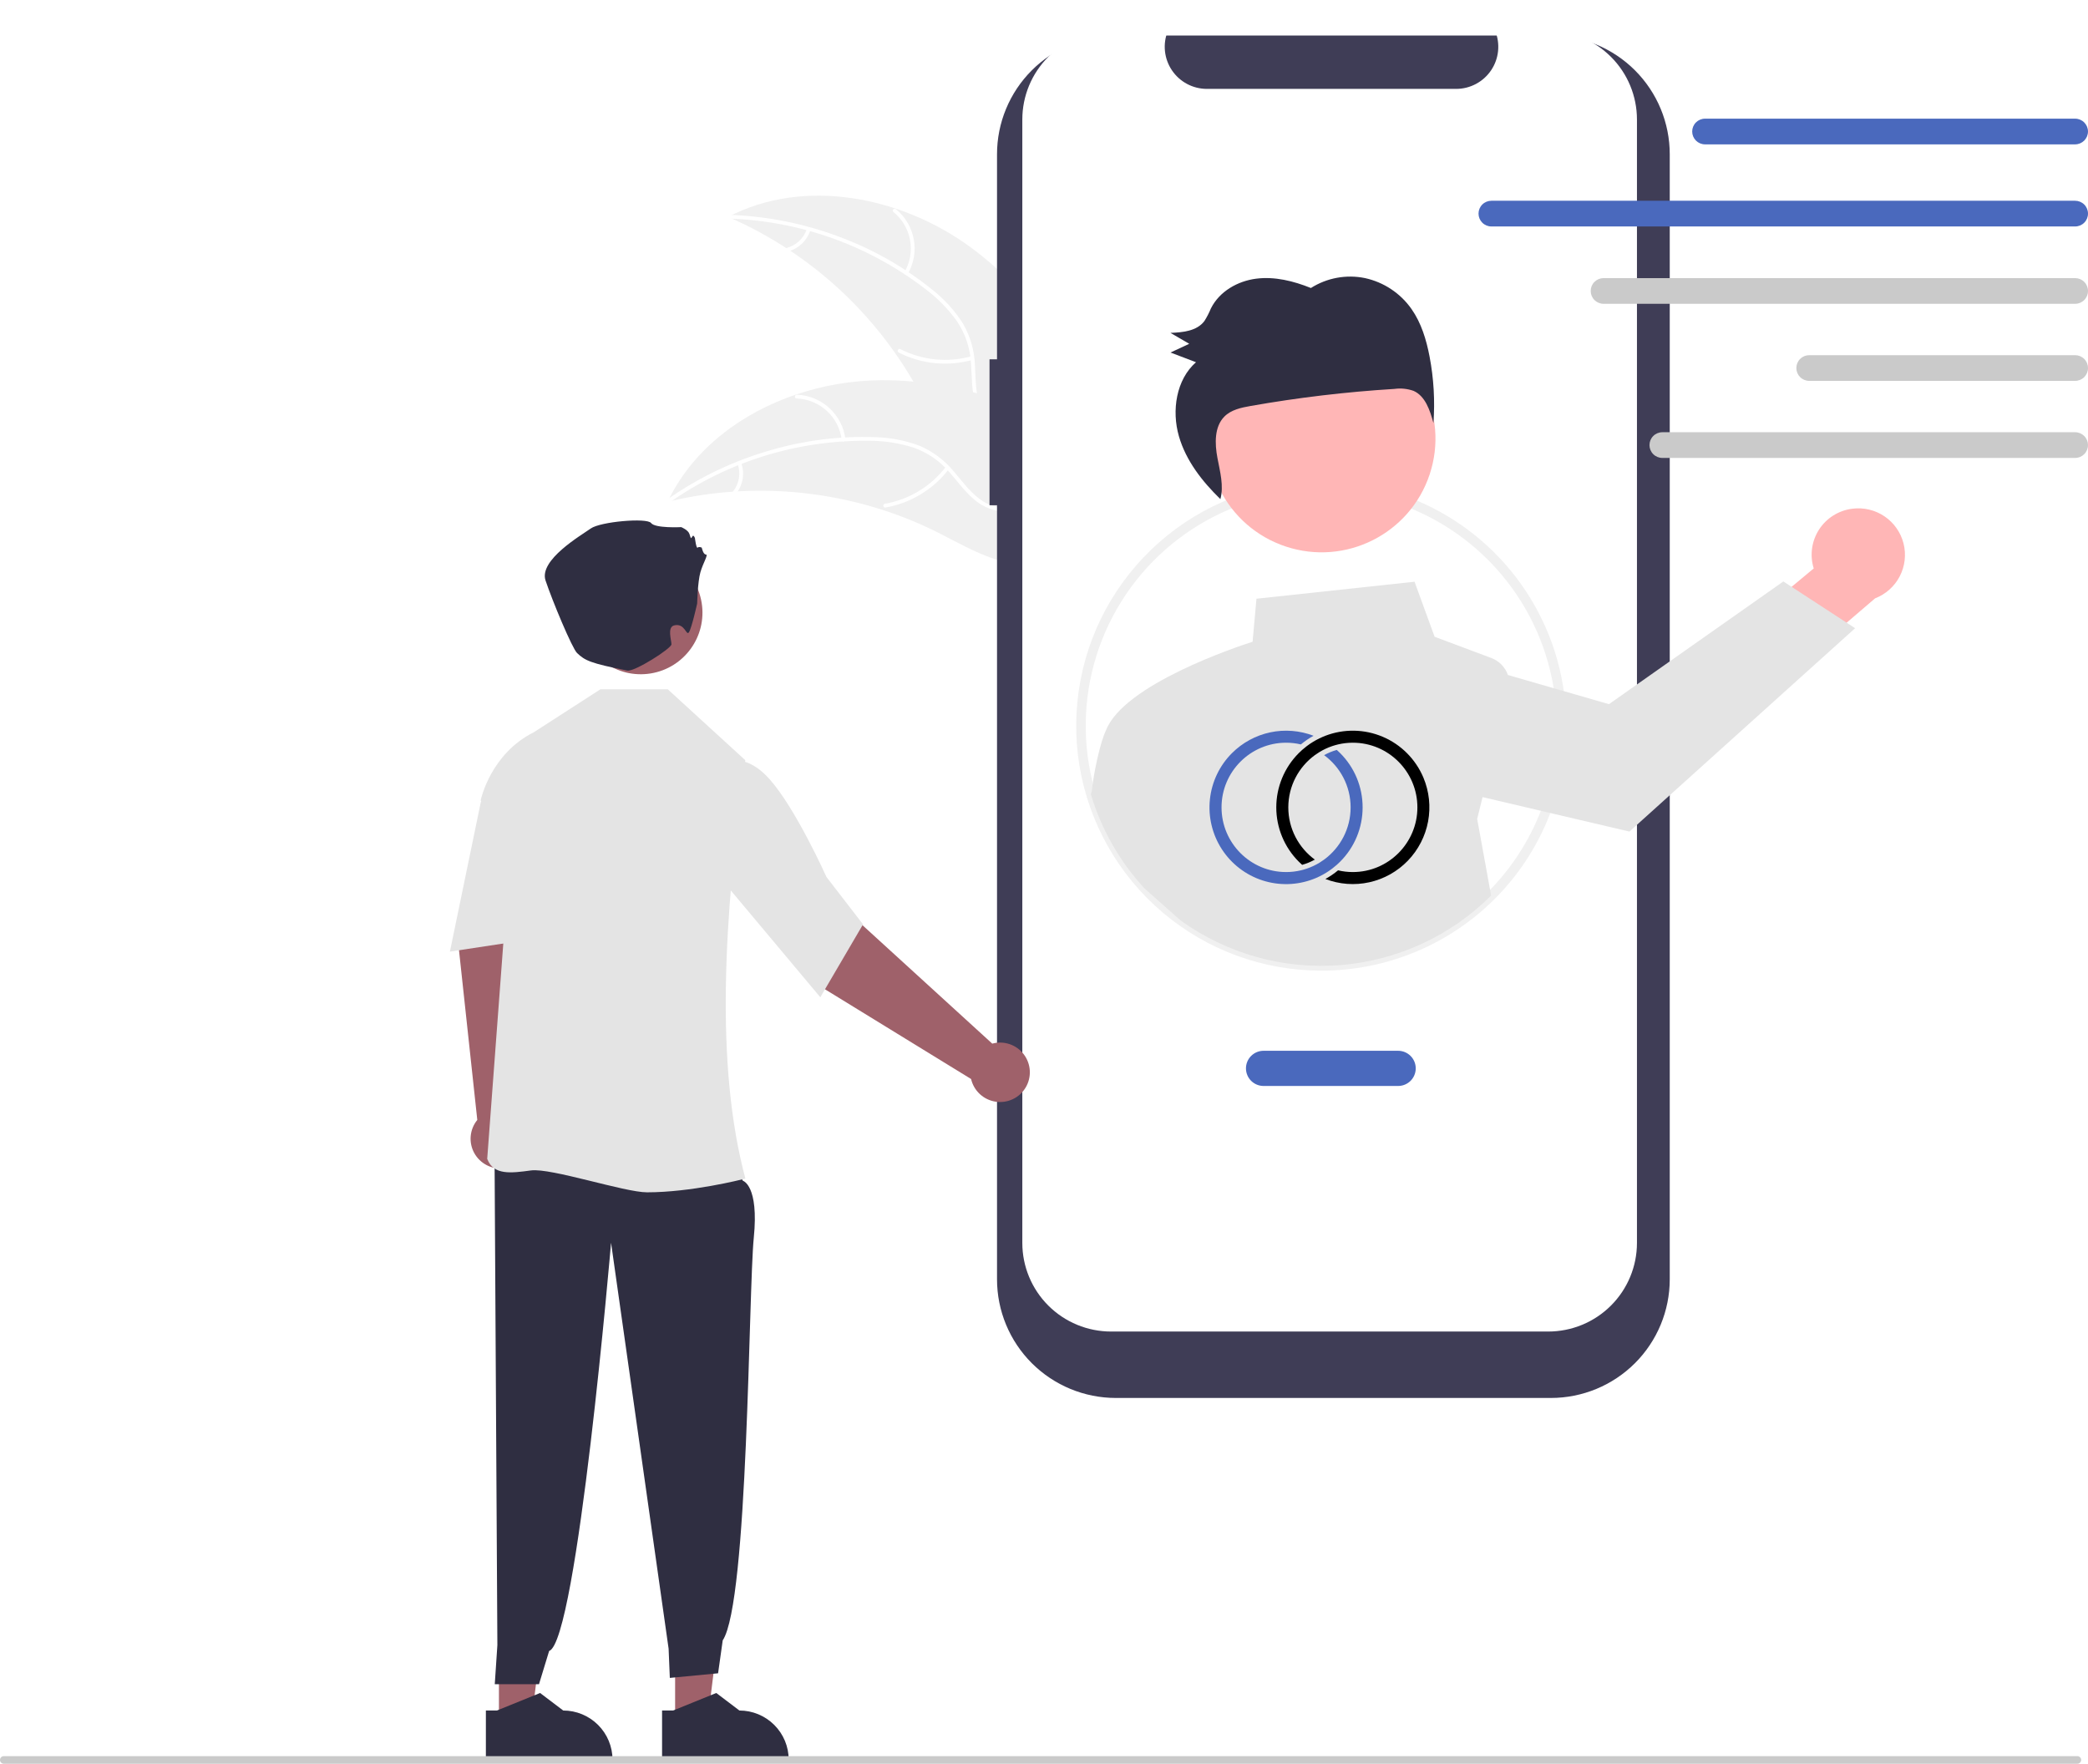 <svg width="470" height="397" viewBox="0 0 470 397" fill="none" xmlns="http://www.w3.org/2000/svg">
<g style="mix-blend-mode:soft-light">
<path d="M218.624 55.762C203.032 44.26 181.08 39.85 163.904 48.824C183.241 57.208 198.984 72.153 208.349 91.013C211.935 98.3 215.163 106.778 222.56 110.146C227.163 112.241 232.596 111.837 237.362 110.145C242.129 108.452 246.368 105.578 250.549 102.733L251.803 102.583C244.363 84.707 234.216 67.265 218.624 55.762Z" fill="#F0F0F0"/>
<path d="M164.043 49.206C180.08 49.708 195.551 55.243 208.259 65.026C211.032 67.084 213.463 69.565 215.462 72.378C217.322 75.182 218.395 78.431 218.571 81.789C218.798 84.917 218.668 88.143 219.653 91.161C220.18 92.698 221.026 94.107 222.136 95.295C223.247 96.483 224.596 97.422 226.096 98.053C229.791 99.721 233.867 99.964 237.861 100.062C242.295 100.172 246.903 100.216 250.936 102.301C251.424 102.554 251.788 101.782 251.301 101.53C244.284 97.902 236.085 100.269 228.71 98.11C225.269 97.102 222.112 95.053 220.73 91.624C219.522 88.626 219.653 85.3 219.451 82.131C219.327 78.853 218.401 75.654 216.754 72.816C214.905 69.91 212.573 67.339 209.86 65.214C203.829 60.333 197.066 56.429 189.82 53.645C181.567 50.423 172.824 48.634 163.968 48.356C163.419 48.339 163.498 49.189 164.043 49.206V49.206Z" fill="white"/>
<path d="M204.353 61.635C205.707 59.283 206.179 56.527 205.687 53.859C205.194 51.191 203.767 48.785 201.662 47.07C201.235 46.725 200.677 47.371 201.105 47.717C203.068 49.31 204.397 51.552 204.851 54.038C205.305 56.523 204.854 59.089 203.58 61.271C203.304 61.746 204.078 62.107 204.353 61.635V61.635Z" fill="white"/>
<path d="M218.665 80.188C213.316 81.681 207.601 81.106 202.658 78.578C202.169 78.326 201.805 79.098 202.293 79.349C207.442 81.971 213.391 82.557 218.953 80.991C219.483 80.842 219.192 80.039 218.665 80.188Z" fill="white"/>
<path d="M181.608 51.553C181.274 52.572 180.691 53.493 179.913 54.231C179.135 54.97 178.185 55.505 177.149 55.786C176.618 55.929 176.909 56.731 177.438 56.589C178.581 56.273 179.629 55.682 180.491 54.867C181.352 54.053 182.001 53.04 182.38 51.918C182.425 51.815 182.429 51.699 182.391 51.593C182.353 51.488 182.276 51.401 182.176 51.35C182.074 51.302 181.957 51.297 181.85 51.335C181.744 51.373 181.657 51.451 181.608 51.553H181.608Z" fill="white"/>
<path d="M150.286 112.943C150.62 112.863 150.955 112.783 151.295 112.708C155.798 111.659 160.379 110.978 164.993 110.669C165.35 110.64 165.711 110.615 166.068 110.596C177.192 109.972 188.335 111.417 198.931 114.855C203.146 116.227 207.25 117.918 211.209 119.912C216.675 122.666 222.383 126.086 228.268 126.854C228.881 126.941 229.499 126.99 230.118 127L251.89 104.122C251.913 104.045 251.942 103.973 251.966 103.896L252.877 103.022C252.68 102.905 252.473 102.788 252.276 102.671C252.162 102.603 252.043 102.539 251.929 102.471C251.852 102.427 251.774 102.383 251.707 102.339C251.681 102.324 251.655 102.31 251.634 102.3C251.567 102.256 251.499 102.222 251.437 102.183C250.283 101.525 249.122 100.873 247.955 100.229C247.95 100.224 247.95 100.224 247.94 100.224C239.032 95.337 229.638 91.149 219.906 88.518C219.613 88.439 219.315 88.355 219.012 88.286C214.619 87.125 210.138 86.324 205.614 85.891C203.136 85.663 200.648 85.559 198.16 85.582C191.73 85.652 185.351 86.732 179.258 88.782C167.111 92.87 156.408 100.792 150.713 112.077C150.567 112.365 150.426 112.649 150.286 112.943Z" fill="#F0F0F0"/>
<path d="M150.626 113.167C163.733 103.925 179.423 99.043 195.467 99.213C198.922 99.189 202.359 99.708 205.652 100.752C208.826 101.873 211.642 103.822 213.807 106.397C215.874 108.758 217.715 111.412 220.321 113.23C221.668 114.14 223.193 114.756 224.796 115.037C226.399 115.318 228.043 115.257 229.62 114.859C233.577 113.969 236.977 111.712 240.226 109.389C243.832 106.811 247.538 104.075 252.015 103.315C252.557 103.223 252.383 102.388 251.841 102.48C244.051 103.802 238.932 110.622 231.742 113.332C228.387 114.596 224.63 114.859 221.46 112.952C218.688 111.285 216.788 108.55 214.715 106.141C212.64 103.598 209.973 101.601 206.947 100.325C203.718 99.117 200.307 98.466 196.859 98.4C189.1 98.13 181.347 99.079 173.884 101.213C165.352 103.602 157.292 107.431 150.053 112.534C149.605 112.85 150.181 113.481 150.626 113.167L150.626 113.167Z" fill="white"/>
<path d="M190.304 98.855C189.967 96.162 188.683 93.677 186.681 91.844C184.679 90.01 182.09 88.946 179.375 88.843C178.825 88.824 178.77 89.676 179.32 89.695C181.848 89.786 184.261 90.777 186.121 92.489C187.982 94.2 189.169 96.52 189.468 99.028C189.533 99.573 190.369 99.397 190.304 98.855H190.304Z" fill="white"/>
<path d="M212.917 105.063C209.547 109.471 204.636 112.448 199.165 113.401C198.623 113.495 198.798 114.33 199.339 114.236C205.031 113.234 210.134 110.125 213.631 105.531C213.964 105.092 213.248 104.627 212.917 105.063V105.063Z" fill="white"/>
<path d="M166.066 104.48C166.413 105.495 166.503 106.58 166.327 107.638C166.151 108.695 165.715 109.693 165.058 110.541C164.719 110.975 165.436 111.44 165.772 111.009C166.494 110.069 166.975 108.966 167.172 107.798C167.369 106.63 167.276 105.431 166.902 104.307C166.876 104.198 166.809 104.103 166.715 104.041C166.621 103.98 166.508 103.957 166.397 103.976C166.286 103.999 166.189 104.066 166.127 104.16C166.065 104.255 166.043 104.37 166.066 104.48V104.48Z" fill="white"/>
<g filter="url(#filter0_d)">
<path d="M222.738 72.875H224.425V26.716C224.425 23.207 225.117 19.733 226.462 16.492C227.806 13.251 229.776 10.306 232.261 7.825C234.745 5.344 237.694 3.376 240.939 2.034C244.185 0.691 247.664 1.89136e-06 251.177 0H349.102C352.615 -7.56516e-06 356.094 0.691 359.339 2.034C362.585 3.376 365.534 5.344 368.018 7.825C370.502 10.306 372.473 13.251 373.817 16.492C375.161 19.733 375.853 23.207 375.853 26.716V279.948C375.853 287.034 373.035 293.829 368.018 298.839C363.001 303.849 356.197 306.664 349.102 306.664H251.177C244.082 306.664 237.278 303.849 232.261 298.839C227.244 293.829 224.425 287.034 224.425 279.948V105.732H222.738V72.875Z" fill="#3F3D56"/>
</g>
<path d="M250.097 6.95H262.88C262.292 8.39 262.068 9.951 262.226 11.498C262.385 13.044 262.922 14.527 263.791 15.817C264.659 17.108 265.831 18.165 267.205 18.895C268.578 19.626 270.111 20.009 271.667 20.009H327.768C329.324 20.009 330.857 19.627 332.23 18.895C333.604 18.165 334.776 17.108 335.645 15.817C336.513 14.527 337.05 13.044 337.209 11.498C337.367 9.951 337.143 8.39 336.555 6.95H348.494C353.793 6.95 358.874 9.052 362.62 12.794C366.367 16.535 368.472 21.61 368.472 26.901V279.762C368.472 282.382 367.955 284.977 366.951 287.397C365.947 289.818 364.476 292.017 362.62 293.87C360.765 295.723 358.563 297.192 356.139 298.195C353.715 299.197 351.118 299.713 348.494 299.713H250.097C247.474 299.713 244.876 299.197 242.452 298.195C240.028 297.192 237.826 295.723 235.971 293.87C234.116 292.017 232.644 289.818 231.64 287.397C230.636 284.977 230.12 282.382 230.12 279.762V26.901C230.12 21.61 232.224 16.535 235.971 12.794C239.718 9.052 244.799 6.95 250.097 6.95Z" fill="white"/>
<path d="M297.405 218.485C304.651 218.492 311.827 217.071 318.522 214.305C325.218 211.539 331.301 207.482 336.425 202.365C341.549 197.248 345.611 191.173 348.381 184.486C351.151 177.8 352.573 170.633 352.566 163.397C352.577 153.236 349.769 143.271 344.454 134.606C339.139 125.942 331.525 118.917 322.456 114.31C315.882 110.97 308.705 108.978 301.349 108.451C293.992 107.923 286.604 108.872 279.62 111.24C267.251 115.449 256.78 123.907 250.071 135.105C243.363 146.304 240.853 159.518 242.988 172.392C245.123 185.266 251.765 196.966 261.73 205.407C271.695 213.848 284.338 218.482 297.405 218.485L297.405 218.485ZM297.405 110.469C305.773 110.445 314.026 112.422 321.472 116.234C327.981 119.546 333.735 124.166 338.371 129.804C343.007 135.442 346.426 141.976 348.414 148.996C350.401 156.017 350.914 163.371 349.919 170.599C348.925 177.827 346.446 184.771 342.636 190.996C338.827 197.221 333.77 202.592 327.783 206.773C321.796 210.953 315.008 213.853 307.846 215.289C300.684 216.725 293.302 216.667 286.163 215.118C279.024 213.57 272.283 210.564 266.363 206.29C263.501 204.228 260.854 201.882 258.463 199.29C251.469 191.733 246.833 182.303 245.124 172.156C243.415 162.008 244.705 151.583 248.838 142.157C252.971 132.731 259.767 124.713 268.393 119.085C277.019 113.456 287.101 110.463 297.405 110.469Z" fill="#F0F0F0"/>
<path d="M416.932 114.508C415.418 114.698 413.964 115.217 412.672 116.028C411.381 116.84 410.283 117.924 409.456 119.205C408.63 120.486 408.095 121.933 407.888 123.443C407.682 124.953 407.81 126.489 408.263 127.945L389.935 143.19L396.496 156.573L422.075 134.68C424.473 133.758 426.449 131.99 427.628 129.711C428.808 127.431 429.109 124.799 428.475 122.313C427.841 119.826 426.316 117.658 424.188 116.22C422.061 114.782 419.479 114.173 416.932 114.508L416.932 114.508Z" fill="#FFB6B6"/>
<path d="M245.762 178.087C246.13 174.141 247.649 167.048 248.939 164.425C252.902 154.064 278.513 145.549 281.952 144.451L282.825 134.766L318.409 130.942L322.924 143.328L335.686 148.109C336.553 148.432 337.337 148.942 337.983 149.603C338.629 150.264 339.12 151.06 339.421 151.933L350.872 155.238L362.171 158.5L401.426 130.877L403.279 132.087L415.667 140.159L417.578 141.405L366.779 187.175L347.908 182.753L333.718 179.419L332.507 184.33L335.643 201.584C326.556 210.662 314.527 216.21 301.715 217.233C288.902 218.256 276.144 214.686 265.728 207.165L257.667 200.021C252.049 193.954 247.901 186.679 245.546 178.757L245.762 178.087Z" fill="#E4E4E4"/>
<path d="M289.437 123.021C276.004 118.579 268.72 104.104 273.167 90.688C277.615 77.273 292.11 69.999 305.543 74.44C318.976 78.882 326.26 93.358 321.813 106.773C317.365 120.188 302.87 127.463 289.437 123.021Z" fill="#FFB6B6"/>
<path d="M317.728 69.561C315.237 66.009 311.499 63.522 307.256 62.596C303.062 61.734 298.696 62.534 295.081 64.826C291.15 63.244 286.911 62.195 282.747 62.729C278.583 63.262 274.501 65.585 272.574 69.412C272.169 70.403 271.677 71.357 271.104 72.263C269.407 74.525 266.252 74.818 263.465 74.927C264.874 75.747 266.283 76.568 267.692 77.388C266.288 78.041 264.884 78.695 263.479 79.348C265.391 80.077 267.302 80.805 269.213 81.534C264.765 85.439 263.689 92.388 265.373 98.214C266.968 103.73 270.623 108.373 274.706 112.348C275.502 109.382 274.626 106.166 274.042 103.095C273.426 99.85 273.328 96.056 275.603 93.765C277.137 92.22 279.389 91.753 281.511 91.378C292.218 89.487 303.024 88.206 313.877 87.54C315.33 87.34 316.809 87.491 318.191 87.98C320.832 89.152 321.894 92.371 322.659 95.225C323.025 90.215 322.733 85.179 321.788 80.246C321.064 76.47 319.923 72.69 317.728 69.561Z" fill="#2F2E41"/>
<path d="M284.426 244.439H314.711C315.763 244.439 316.771 244.022 317.515 243.279C318.259 242.536 318.677 241.529 318.677 240.479C318.677 239.428 318.259 238.421 317.515 237.678C316.771 236.935 315.763 236.518 314.711 236.518H284.426C283.374 236.518 282.365 236.935 281.622 237.678C280.878 238.421 280.46 239.428 280.46 240.479C280.46 241.529 280.878 242.536 281.622 243.279C282.365 244.022 283.374 244.439 284.426 244.439Z" fill="#4A69BD"/>
<path d="M383.802 32.495H467.103C467.87 32.494 468.606 32.188 469.149 31.646C469.691 31.103 469.996 30.368 469.996 29.601C469.996 28.835 469.691 28.1 469.149 27.557C468.606 27.015 467.87 26.709 467.103 26.708H383.802C383.034 26.708 382.297 27.013 381.753 27.555C381.21 28.098 380.905 28.834 380.905 29.601C380.905 30.369 381.21 31.105 381.753 31.647C382.297 32.19 383.034 32.495 383.802 32.495Z" fill="#4A69BD"/>
<path d="M335.707 50.975H467.103C467.871 50.975 468.608 50.67 469.151 50.127C469.695 49.585 470 48.849 470 48.081C470 47.314 469.695 46.578 469.151 46.036C468.608 45.493 467.871 45.188 467.103 45.188H335.707C334.938 45.188 334.201 45.493 333.658 46.036C333.115 46.578 332.81 47.314 332.81 48.081C332.81 48.849 333.115 49.585 333.658 50.127C334.201 50.67 334.938 50.975 335.707 50.975Z" fill="#4A69BD"/>
<path d="M360.957 68.385H467.103C467.871 68.385 468.608 68.08 469.151 67.538C469.695 66.995 470 66.259 470 65.492C470 64.724 469.695 63.989 469.151 63.446C468.608 62.903 467.871 62.599 467.103 62.599H360.957C360.189 62.599 359.452 62.903 358.908 63.446C358.365 63.989 358.06 64.724 358.06 65.492C358.06 66.259 358.365 66.995 358.908 67.538C359.452 68.08 360.189 68.385 360.957 68.385Z" fill="#CACACA"/>
<path d="M407.248 85.731H467.103C467.871 85.731 468.608 85.426 469.151 84.883C469.695 84.341 470 83.605 470 82.838C470 82.07 469.695 81.335 469.151 80.792C468.608 80.249 467.871 79.945 467.103 79.945H407.248C406.48 79.945 405.743 80.249 405.199 80.792C404.656 81.335 404.351 82.07 404.351 82.838C404.351 83.605 404.656 84.341 405.199 84.883C405.743 85.426 406.48 85.731 407.248 85.731Z" fill="#CACACA"/>
<path d="M374.183 103.076H467.103C467.87 103.075 468.606 102.769 469.148 102.227C469.691 101.684 469.995 100.949 469.995 100.183C469.995 99.416 469.691 98.681 469.148 98.138C468.606 97.596 467.87 97.29 467.103 97.289H374.183C373.415 97.29 372.679 97.596 372.137 98.138C371.595 98.681 371.29 99.416 371.29 100.183C371.29 100.949 371.595 101.684 372.137 102.227C372.679 102.769 373.415 103.075 374.183 103.076Z" fill="#CACACA"/>
<path d="M112.308 386.138L119.774 386.138L123.326 357.378L112.307 357.379L112.308 386.138Z" fill="#9F616A"/>
<path d="M109.37 396.457L137.875 396.456V396.096C137.875 393.157 136.706 390.339 134.625 388.262C132.544 386.184 129.723 385.016 126.78 385.016H126.779L121.573 381.072L111.858 385.017L109.37 385.017L109.37 396.457Z" fill="#2F2E41"/>
<path d="M116.658 250.975L119.951 210.88L122.538 195.831L108.055 192.637L103.249 213.24L107.436 252.088C106.591 253.121 106.075 254.383 105.955 255.712C105.834 257.041 106.113 258.375 106.758 259.544C107.402 260.712 108.382 261.662 109.57 262.27C110.759 262.879 112.103 263.119 113.429 262.959C114.756 262.799 116.004 262.246 117.013 261.373C118.023 260.499 118.748 259.344 119.095 258.055C119.442 256.767 119.395 255.405 118.961 254.143C118.527 252.881 117.725 251.778 116.658 250.975H116.658Z" fill="#9F616A"/>
<path d="M151.967 386.138L159.433 386.138L162.985 357.378L151.965 357.379L151.967 386.138Z" fill="#9F616A"/>
<path d="M163.915 260.064L167.225 265.782C167.225 265.782 170.861 266.774 169.673 278.613C168.484 290.452 168.433 360.597 162.68 369.228L161.639 376.64L150.775 377.677L150.501 371.1L137.547 279.73C137.547 279.73 129.917 369.426 123.606 371.621L121.326 379.094L111.37 379.098L111.958 370.292L111.316 259.137L163.915 260.064Z" fill="#2F2E41"/>
<path d="M167.554 265.346L167.783 265.287C160.951 239.77 162.922 206.726 167.745 171.244L167.745 171.097L150.307 155.146H135.165L120.154 164.821C110.449 169.667 108.244 179.928 108.223 180.031L108.208 180.104L114.154 200.832L109.674 260.776L109.669 260.845L109.695 260.91C111.145 264.581 115.029 264.058 119.528 263.452C124.018 262.848 140.565 268.377 145.639 268.377C155.555 268.377 166.845 265.528 167.554 265.346Z" fill="#E4E4E4"/>
<path d="M123.298 172.9L116.793 170.074L108.222 180.568L101.275 214.195L125.07 210.594L123.298 172.9Z" fill="#E4E4E4"/>
<path d="M223.352 234.909L193.615 207.771L183.28 196.518L171.887 206.003L185.262 222.407L218.59 242.873C218.891 244.173 219.575 245.353 220.553 246.261C221.532 247.17 222.76 247.766 224.079 247.972C225.399 248.178 226.751 247.986 227.96 247.419C229.17 246.853 230.182 245.938 230.867 244.792C231.552 243.647 231.878 242.323 231.804 240.991C231.73 239.659 231.258 238.38 230.451 237.317C229.643 236.255 228.535 235.458 227.27 235.028C226.005 234.599 224.641 234.557 223.352 234.909L223.352 234.909Z" fill="#9F616A"/>
<path d="M194.262 208.066L186.026 197.385C185.958 197.232 179.124 181.982 173.201 175.356C167.125 168.559 162.342 172.035 162.294 172.073L162.175 172.162L161.845 197.262L184.65 224.476L194.262 208.066Z" fill="#E4E4E4"/>
<path d="M130.536 140.122C129.308 132.565 134.447 125.445 142.015 124.218C149.582 122.992 156.712 128.124 157.94 135.681C159.168 143.238 154.029 150.359 146.462 151.585C138.894 152.812 131.764 147.679 130.536 140.122Z" fill="#9F616A"/>
<path d="M156.929 135.844C156.929 135.844 157.04 130.97 157.657 128.814C158.274 126.657 159.508 124.809 158.891 124.809C158.274 124.809 157.965 123.269 157.965 123.269C157.965 123.269 157.348 122.961 157.04 123.269C156.731 123.577 156.423 121.112 156.423 121.112C156.423 121.112 156.114 120.188 155.806 120.804C155.498 121.421 155.498 121.112 155.189 120.188C154.881 119.264 153.338 118.648 153.338 118.648C153.338 118.648 147.477 118.956 146.552 117.724C145.626 116.492 135.139 117.416 132.979 118.956C130.82 120.496 121.258 126.041 122.8 130.662C124.342 135.283 128.782 145.922 129.895 146.989C131.654 148.676 132.872 149.284 141.197 150.938C142.826 151.262 151.142 145.951 151.142 145.027C151.142 144.103 150.139 141.172 151.751 140.77C154.187 140.161 154.461 143.237 155.078 142.313C155.695 141.389 156.929 135.844 156.929 135.844Z" fill="#2F2E41"/>
<path d="M149.029 396.457L177.533 396.456V396.096C177.533 393.157 176.364 390.339 174.284 388.262C172.203 386.184 169.381 385.016 166.439 385.016H166.438L161.231 381.072L151.517 385.017L149.029 385.017L149.029 396.457Z" fill="#2F2E41"/>
<path d="M0.859 397H467.6C467.828 397 468.046 396.909 468.207 396.749C468.368 396.588 468.459 396.37 468.459 396.142C468.459 395.915 468.368 395.697 468.207 395.536C468.046 395.375 467.828 395.285 467.6 395.285H0.859C0.631 395.285 0.412 395.375 0.251 395.536C0.09 395.697 -3.05176e-05 395.915 -3.05176e-05 396.142C-3.05176e-05 396.37 0.09 396.588 0.251 396.749C0.412 396.909 0.631 397 0.859 397Z" fill="#CACACA"/>
<path d="M306.719 181.732C306.722 184 306.278 186.245 305.412 188.34C304.546 190.435 303.275 192.338 301.673 193.939C301.423 194.19 301.167 194.432 300.904 194.665C300.565 194.965 300.217 195.25 299.859 195.521C298.968 196.197 298.012 196.783 297.006 197.271C296.74 197.4 296.471 197.523 296.197 197.641C296.023 197.714 295.849 197.785 295.673 197.852C291.987 199.275 287.924 199.386 284.166 198.165C280.408 196.945 277.183 194.467 275.031 191.148C272.879 187.828 271.931 183.869 272.345 179.932C272.759 175.996 274.511 172.321 277.307 169.525C279.664 167.165 282.653 165.54 285.913 164.846C289.172 164.152 292.562 164.419 295.673 165.614C294.662 166.171 293.707 166.823 292.82 167.561C291.728 167.304 290.611 167.175 289.49 167.175C281.479 167.175 274.962 173.705 274.962 181.732C274.962 189.759 281.479 196.289 289.49 196.289C290.611 196.29 291.728 196.16 292.82 195.903C293.272 195.797 293.716 195.669 294.151 195.521C295.148 195.182 296.105 194.734 297.006 194.187C297.364 193.969 297.711 193.737 298.048 193.489C301.665 190.84 304.019 186.556 304.019 181.732C304.019 176.908 301.665 172.625 298.048 169.974C298.951 169.473 299.91 169.078 300.904 168.799C301.166 169.033 301.423 169.275 301.673 169.525C303.275 171.126 304.546 173.029 305.412 175.124C306.278 177.219 306.722 179.465 306.719 181.732Z" fill="#4A69BD"/>
<path d="M320.395 175.012C318.651 170.886 315.377 167.6 311.262 165.847C307.147 164.094 302.513 164.01 298.338 165.614C298.163 165.682 297.988 165.752 297.814 165.826C297.541 165.942 297.271 166.064 297.006 166.193C296 166.681 295.044 167.267 294.152 167.943C293.793 168.213 293.445 168.499 293.107 168.799C292.844 169.033 292.588 169.275 292.338 169.525C290.737 171.127 289.466 173.03 288.599 175.124C287.732 177.219 287.286 179.464 287.286 181.732C287.286 184 287.732 186.245 288.599 188.339C289.466 190.434 290.737 192.337 292.338 193.939C292.588 194.189 292.844 194.431 293.107 194.665C294.102 194.385 295.06 193.991 295.963 193.489C292.347 190.84 289.992 186.556 289.992 181.732C289.992 176.908 292.347 172.625 295.963 169.974C296.3 169.727 296.647 169.495 297.006 169.277C297.906 168.729 298.863 168.282 299.86 167.943C300.295 167.795 300.739 167.668 301.192 167.561C302.283 167.304 303.4 167.175 304.521 167.175C312.532 167.175 319.049 173.705 319.049 181.732C319.049 189.759 312.532 196.289 304.521 196.289C303.4 196.29 302.283 196.16 301.192 195.903C300.304 196.641 299.349 197.293 298.338 197.85C301.494 199.063 304.936 199.319 308.236 198.588C311.536 197.856 314.549 196.168 316.899 193.735C319.25 191.301 320.834 188.229 321.456 184.9C322.077 181.571 321.708 178.132 320.395 175.012Z" fill="black"/>
</g>
<defs>
<filter id="filter0_d" x="214.738" y="0" width="169.115" height="322.664" filterUnits="userSpaceOnUse" color-interpolation-filters="sRGB">
<feFlood flood-opacity="0" result="BackgroundImageFix"/>
<feColorMatrix in="SourceAlpha" type="matrix" values="0 0 0 0 0 0 0 0 0 0 0 0 0 0 0 0 0 0 127 0" result="hardAlpha"/>
<feOffset dy="8"/>
<feGaussianBlur stdDeviation="4"/>
<feComposite in2="hardAlpha" operator="out"/>
<feColorMatrix type="matrix" values="0 0 0 0 0 0 0 0 0 0 0 0 0 0 0 0 0 0 0.2 0"/>
<feBlend mode="normal" in2="BackgroundImageFix" result="effect1_dropShadow"/>
<feBlend mode="normal" in="SourceGraphic" in2="effect1_dropShadow" result="shape"/>
</filter>
</defs>
</svg>

